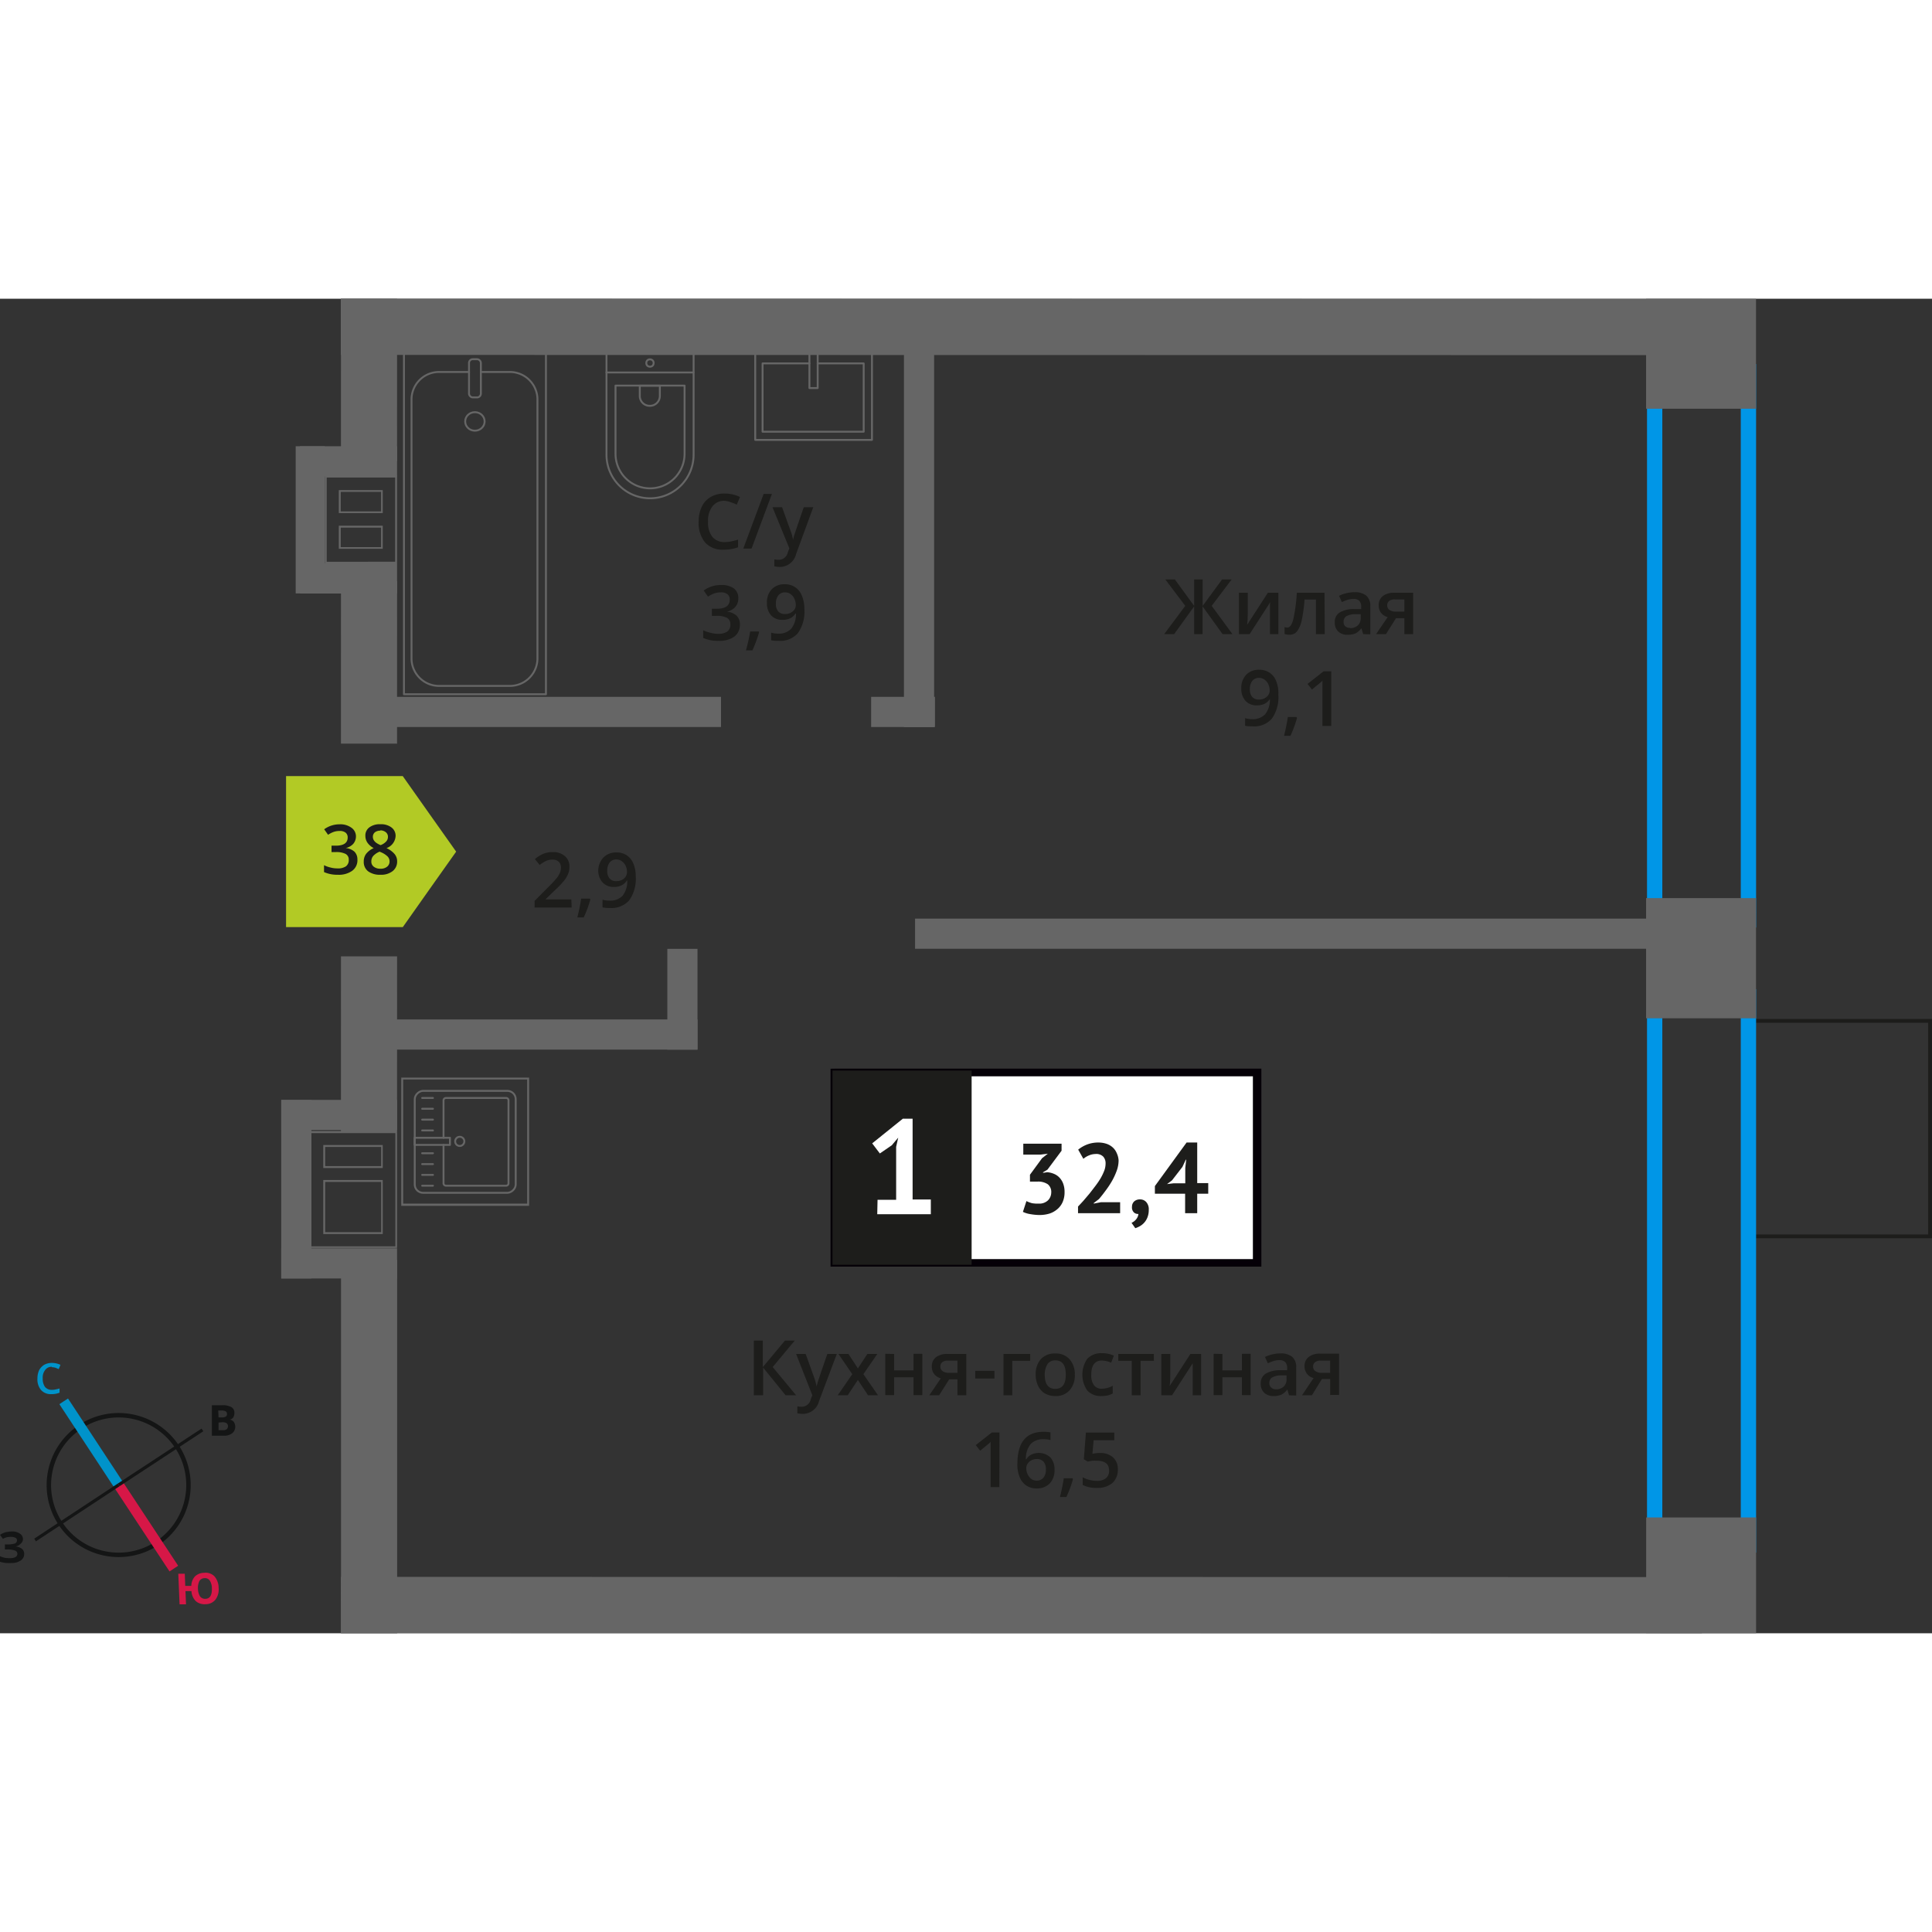 <svg id="Layer_1" data-name="Layer 1" xmlns="http://www.w3.org/2000/svg"   viewBox="0 0 252.39 174.34" width="200" height="200">
  <rect x="0" y="0" width="252.39" height="174.34" fill="#333333" stroke="none"/>
  <defs>
    <style>
      .cls-1, .cls-10, .cls-11, .cls-12, .cls-2 {
        fill: none;
      }

      .cls-1, .cls-8 {
        stroke: #1d1d1b;
        stroke-width: 0.5px;
      }

      .cls-1, .cls-10, .cls-11, .cls-12 {
        stroke-miterlimit: 10;
      }

      .cls-2 {
        stroke: #666;
        stroke-linecap: round;
        stroke-linejoin: round;
        stroke-width: 0.25px;
      }

      .cls-3 {
        fill: #666;
      }

      .cls-4, .cls-8 {
        fill: #1d1d1b;
      }

      .cls-5 {
        fill: #0096e7;
      }

      .cls-6 {
        fill: #fff;
      }

      .cls-7 {
        fill: #050007;
      }

      .cls-8 {
        stroke-miterlimit: 22.93;
      }

      .cls-9 {
        fill: #b2ca25;
        fill-rule: evenodd;
      }

      .cls-10 {
        stroke: #141515;
        stroke-width: 0.58px;
      }

      .cls-11 {
        stroke: #0093ca;
        stroke-width: 1.35px;
      }

      .cls-12 {
        stroke: #d61747;
        stroke-width: 1.35px;
      }

      .cls-13 {
        fill: #141515;
      }

      .cls-14 {
        fill: #0093ca;
      }

      .cls-15 {
        fill: #d61747;
      }
    </style>
  </defs>
  <g>
    <rect class="cls-1" x="228.61" y="94.34" width="23.53" height="28.15"/>
    <g>
      <g>
        <rect class="cls-2" x="54.11" y="103.55" width="13.32" height="13.19" rx="1.09" transform="translate(-49.37 170.91) rotate(-90)"/>
        <path class="cls-2" d="M57.94,109.61v-4.88a.32.32,0,0,1,.32-.32h7.86a.31.31,0,0,1,.31.32v10.82a.31.31,0,0,1-.31.32H58.26a.32.32,0,0,1-.32-.32v-5"/>
        <circle class="cls-2" cx="60.06" cy="110.08" r="0.6"/>
        <rect class="cls-2" x="56.02" y="107.77" width="0.93" height="4.61" transform="translate(-53.6 166.56) rotate(-90)"/>
        <line class="cls-2" x1="55.15" y1="115.87" x2="56.56" y2="115.87"/>
        <line class="cls-2" x1="55.15" y1="114.46" x2="56.56" y2="114.46"/>
        <line class="cls-2" x1="55.15" y1="113.05" x2="56.56" y2="113.05"/>
        <line class="cls-2" x1="55.15" y1="111.63" x2="56.56" y2="111.63"/>
        <line class="cls-2" x1="55.15" y1="108.65" x2="56.56" y2="108.65"/>
        <line class="cls-2" x1="55.15" y1="107.24" x2="56.56" y2="107.24"/>
        <line class="cls-2" x1="55.15" y1="105.82" x2="56.56" y2="105.82"/>
        <line class="cls-2" x1="55.15" y1="104.41" x2="56.56" y2="104.41"/>
      </g>
      <path class="cls-3" d="M68.87,102v16.21H52.67V102h16.2m.25-.25H52.42V118.5h16.7V101.79Z"/>
    </g>
    <g>
      <path class="cls-4" d="M74.68,79.53H69.84v-.87l1.84-1.85a14.94,14.94,0,0,0,1.09-1.18,2.84,2.84,0,0,0,.38-.66,1.59,1.59,0,0,0,.13-.66,1,1,0,0,0-.29-.76,1.17,1.17,0,0,0-.81-.28,2.13,2.13,0,0,0-.79.15,4.23,4.23,0,0,0-.89.55l-.62-.76A4.22,4.22,0,0,1,71,72.5a3.36,3.36,0,0,1,1.2-.21,2.33,2.33,0,0,1,1.59.52,1.77,1.77,0,0,1,.6,1.4,2.39,2.39,0,0,1-.17.92,3.66,3.66,0,0,1-.53.89,11.43,11.43,0,0,1-1.2,1.25l-1.24,1.2v0h3.39Z"/>
      <path class="cls-4" d="M77.12,78.48a15,15,0,0,1-.86,2.34h-.84a24.85,24.85,0,0,0,.5-2.45h1.13Z"/>
      <path class="cls-4" d="M83.05,75.44a4.88,4.88,0,0,1-.85,3.15,3.11,3.11,0,0,1-2.56,1,4,4,0,0,1-.93-.08v-1a3.28,3.28,0,0,0,.88.12,2.25,2.25,0,0,0,1.73-.62,3,3,0,0,0,.62-2h-.06a1.72,1.72,0,0,1-.69.63,2.19,2.19,0,0,1-1,.2,1.89,1.89,0,0,1-1.48-.6,2.26,2.26,0,0,1-.55-1.62A2.48,2.48,0,0,1,78.83,73a2.25,2.25,0,0,1,1.71-.66,2.26,2.26,0,0,1,2.2,1.45A4.11,4.11,0,0,1,83.05,75.44Zm-2.49-2.19a1.1,1.1,0,0,0-.91.39,1.69,1.69,0,0,0-.32,1.09,1.42,1.42,0,0,0,.3,1,1.07,1.07,0,0,0,.89.35,1.43,1.43,0,0,0,1-.34,1.09,1.09,0,0,0,.39-.82,2,2,0,0,0-.16-.81,1.51,1.51,0,0,0-.48-.6A1.18,1.18,0,0,0,80.56,73.25Z"/>
    </g>
    <path class="cls-5" d="M227.41,10.53V80.14H217.16V10.53h10.25m2-2H215.16V82.14h14.25V8.53Z"/>
    <path class="cls-5" d="M227.41,92.19V161.8H217.16V92.19h10.25m2-2H215.16V163.8h14.25V90.19Z"/>
    <g>
      <rect class="cls-2" x="52.77" y="7.06" width="18.55" height="44.61"/>
      <rect class="cls-2" x="61.27" y="7.9" width="1.55" height="4.99" rx="0.49"/>
      <path class="cls-2" d="M61.27,9.57H57.45a3.6,3.6,0,0,0-3.69,3.51v34a3.6,3.6,0,0,0,3.69,3.5h9.08a3.6,3.6,0,0,0,3.68-3.5v-34a3.6,3.6,0,0,0-3.68-3.51H62.82"/>
      <ellipse class="cls-2" cx="62.04" cy="16.03" rx="1.27" ry="1.21"/>
    </g>
    <g>
      <path class="cls-2" d="M75.41,10.87H88.73a5.69,5.69,0,0,1,5.69,5.69v0a5.69,5.69,0,0,1-5.69,5.69H75.41a0,0,0,0,1,0,0V10.87A0,0,0,0,1,75.41,10.87Z" transform="translate(101.48 -68.35) rotate(90)"/>
      <path class="cls-2" d="M78.2,13.55h8.91a4.51,4.51,0,0,1,4.51,4.51v0a4.51,4.51,0,0,1-4.51,4.51H78.2a0,0,0,0,1,0,0v-9A0,0,0,0,1,78.2,13.55Z" transform="matrix(0, 1, -1, 0, 102.98, -66.85)"/>
      <path class="cls-2" d="M83.6,11.38h1.34a1.29,1.29,0,0,1,1.29,1.29v0A1.29,1.29,0,0,1,84.94,14H83.6a0,0,0,0,1,0,0V11.38A0,0,0,0,1,83.6,11.38Z" transform="translate(97.58 -72.24) rotate(90)"/>
      <circle class="cls-2" cx="84.91" cy="8.4" r="0.48"/>
      <line class="cls-2" x1="79.22" y1="9.63" x2="90.6" y2="9.63"/>
    </g>
    <g>
      <rect class="cls-2" x="100.59" y="5.12" width="11.38" height="15.25" transform="translate(119.03 -93.53) rotate(90)"/>
      <polyline class="cls-2" points="106.82 7.05 106.82 11.67 105.74 11.67 105.74 7.05"/>
      <polyline class="cls-2" points="106.82 8.45 112.83 8.45 112.83 17.37 99.62 17.37 99.62 8.45 105.74 8.45"/>
    </g>
    <rect class="cls-3" x="215.04" width="14.36" height="14.36" transform="translate(215.04 229.41) rotate(-90)"/>
    <rect class="cls-3" x="214.37" y="78.96" width="15.7" height="14.36" transform="translate(136.08 308.37) rotate(-90)"/>
    <rect class="cls-3" x="214.67" y="159.6" width="15.12" height="14.36" transform="translate(55.45 389) rotate(-90)"/>
    <rect class="cls-3" x="37.58" y="6.95" width="21.24" height="7.33" transform="translate(58.83 -37.58) rotate(90.01)"/>
    <rect class="cls-3" x="37.58" y="43.83" width="21.24" height="7.33" transform="translate(95.71 -0.69) rotate(90.01)"/>
    <rect class="cls-3" x="36.77" y="93.67" width="22.87" height="7.33" transform="translate(145.55 49.16) rotate(90.01)"/>
    <rect class="cls-3" x="23.81" y="146.28" width="48.78" height="7.33" transform="translate(198.16 101.76) rotate(90)"/>
    <polygon class="cls-3" points="44.52 7.34 222.33 7.37 222.32 0.04 44.52 0 44.52 7.34"/>
    <polygon class="cls-3" points="44.54 174.3 222.33 174.34 222.32 167 44.53 166.97 44.54 174.3"/>
    <g>
      <path class="cls-3" d="M40.65,109h11v14.79h-11V109M50,113.56v-3H42.23v3H50m0,8.63v-7.06H42.23v7.06H50M40.4,108.73V124H51.87V108.73Zm9.39,4.58H42.48v-2.5h7.31v2.5Zm0,8.63H42.48v-6.56h7.31v6.56Z"/>
      <rect class="cls-3" x="27.05" y="114.36" width="23.32" height="3.94" transform="translate(-77.62 155.04) rotate(-90)"/>
      <rect class="cls-3" x="36.74" y="104.67" width="15.13" height="3.94" transform="translate(88.61 213.27) rotate(-180)"/>
      <rect class="cls-3" x="36.74" y="124.06" width="15.13" height="3.94" transform="translate(88.61 252.05) rotate(-180)"/>
    </g>
    <g>
      <path class="cls-3" d="M51.62,23.36v11H42.68v-11h8.94M44.26,28H50V25H44.26V28m0,4.67H50V29.65H44.26V32.7m7.61-9.59H42.43V34.57h9.44V23.11Zm-7.36,4.67V25.23h5.27v2.55Zm0,4.67V29.9h5.27v2.55Z"/>
      <rect class="cls-3" x="39.19" y="34.57" width="12.68" height="3.94" transform="translate(91.06 73.08) rotate(-180)"/>
      <rect class="cls-3" x="30.92" y="26.99" width="19.23" height="3.8" transform="translate(11.64 69.42) rotate(-90)"/>
      <rect class="cls-3" x="39.19" y="19.28" width="12.68" height="3.94" transform="translate(91.06 42.49) rotate(-180)"/>
    </g>
    <rect class="cls-3" x="113.8" y="52.01" width="8.34" height="3.94" transform="translate(235.94 107.96) rotate(-180)"/>
    <rect class="cls-3" x="49.38" y="52.01" width="44.81" height="3.94" transform="translate(143.57 107.96) rotate(-180)"/>
    <rect class="cls-3" x="49.38" y="94.16" width="41.73" height="3.94" transform="translate(140.5 192.25) rotate(-180)"/>
    <rect class="cls-3" x="119.54" y="80.99" width="97.72" height="3.94" transform="translate(336.8 165.91) rotate(-180)"/>
    <rect class="cls-3" x="93.94" y="27.87" width="52.22" height="3.94" transform="translate(90.22 149.89) rotate(-90)"/>
    <rect class="cls-3" x="82.56" y="89.54" width="13.17" height="3.94" transform="translate(-2.36 180.66) rotate(-90)"/>
    <g>
      <g>
        <path class="cls-4" d="M104,143.25h-1.37l-2.94-3.62v3.62H98.48v-7.14h1.17v3.46l2.89-3.46h1.28l-2.88,3.45Z"/>
        <path class="cls-4" d="M104,137.85h1.25l1.1,3.06a6.67,6.67,0,0,1,.33,1.23h0a4.66,4.66,0,0,1,.16-.65c.08-.26.49-1.47,1.24-3.64h1.24L107,144a2.19,2.19,0,0,1-2.1,1.68,3.65,3.65,0,0,1-.74-.08v-.91a2.61,2.61,0,0,0,.59.06,1.22,1.22,0,0,0,1.17-1l.2-.51Z"/>
        <path class="cls-4" d="M111.34,140.49l-1.81-2.64h1.31l1.23,1.89,1.24-1.89h1.3l-1.82,2.64,1.91,2.76h-1.3l-1.33-2-1.33,2h-1.3Z"/>
        <path class="cls-4" d="M116.8,137.85V140h2.54v-2.17h1.15v5.4h-1.15v-2.33H116.8v2.33h-1.15v-5.4Z"/>
        <path class="cls-4" d="M122.68,143.25H121.4l1.5-2.21a1.67,1.67,0,0,1-.86-.56,1.57,1.57,0,0,1-.31-1,1.46,1.46,0,0,1,.54-1.2,2.37,2.37,0,0,1,1.5-.43h2.46v5.4h-1.15v-2.08H124Zm.17-3.76a.69.69,0,0,0,.31.62,1.51,1.51,0,0,0,.85.21h1.07v-1.6h-1.25a1.2,1.2,0,0,0-.73.2A.67.67,0,0,0,122.85,139.49Z"/>
        <path class="cls-4" d="M127.4,141.06v-1h2.51v1Z"/>
        <path class="cls-4" d="M134.58,137.85v.9h-2.34v4.5h-1.15v-5.4Z"/>
        <path class="cls-4" d="M140.41,140.54a2.94,2.94,0,0,1-.68,2.06,2.41,2.41,0,0,1-1.89.75,2.69,2.69,0,0,1-1.34-.34,2.32,2.32,0,0,1-.89-1,3.29,3.29,0,0,1-.31-1.48,2.91,2.91,0,0,1,.67-2,2.45,2.45,0,0,1,1.9-.74,2.38,2.38,0,0,1,1.86.76A2.93,2.93,0,0,1,140.41,140.54Zm-3.93,0c0,1.25.46,1.87,1.38,1.87s1.37-.62,1.37-1.87-.46-1.85-1.38-1.85a1.18,1.18,0,0,0-1,.48A2.48,2.48,0,0,0,136.48,140.54Z"/>
        <path class="cls-4" d="M143.91,143.35a2.38,2.38,0,0,1-1.87-.72,3.66,3.66,0,0,1,0-4.15,2.52,2.52,0,0,1,1.93-.73,3.66,3.66,0,0,1,1.54.32l-.35.92a3.48,3.48,0,0,0-1.2-.28c-.94,0-1.4.62-1.4,1.86a2.17,2.17,0,0,0,.35,1.36,1.19,1.19,0,0,0,1,.46,3,3,0,0,0,1.45-.38v1a2.22,2.22,0,0,1-.66.26A4,4,0,0,1,143.91,143.35Z"/>
        <path class="cls-4" d="M150.74,137.85v.9H149v4.5h-1.15v-4.5h-1.76v-.9Z"/>
        <path class="cls-4" d="M152.88,137.85v2.77c0,.32,0,.79-.08,1.42l2.71-4.19h1.4v5.4h-1.1v-2.72c0-.15,0-.39,0-.73s0-.58,0-.73l-2.7,4.18h-1.4v-5.4Z"/>
        <path class="cls-4" d="M159.69,137.85V140h2.55v-2.17h1.14v5.4h-1.14v-2.33h-2.55v2.33h-1.15v-5.4Z"/>
        <path class="cls-4" d="M168.4,143.25l-.23-.75h0a2.22,2.22,0,0,1-.78.67,2.49,2.49,0,0,1-1,.18,1.74,1.74,0,0,1-1.24-.43,1.61,1.61,0,0,1-.45-1.22,1.45,1.45,0,0,1,.62-1.26,3.59,3.59,0,0,1,1.89-.46l.94,0v-.29a1.1,1.1,0,0,0-.25-.77,1,1,0,0,0-.75-.26,2.61,2.61,0,0,0-.79.12,5.29,5.29,0,0,0-.73.29l-.38-.82a4.29,4.29,0,0,1,1-.35,4.37,4.37,0,0,1,1-.12,2.34,2.34,0,0,1,1.56.45,1.76,1.76,0,0,1,.52,1.41v3.64Zm-1.71-.78a1.46,1.46,0,0,0,1-.35,1.27,1.27,0,0,0,.38-1v-.47l-.7,0a2.41,2.41,0,0,0-1.18.27.84.84,0,0,0-.37.74.74.74,0,0,0,.22.56A.93.93,0,0,0,166.69,142.47Z"/>
        <path class="cls-4" d="M171.38,143.25h-1.29L171.6,141a1.55,1.55,0,0,1-1.18-1.56,1.46,1.46,0,0,1,.55-1.2,2.35,2.35,0,0,1,1.5-.43h2.46v5.4h-1.16v-2.08h-1.08Zm.16-3.76a.69.69,0,0,0,.32.62,1.49,1.49,0,0,0,.84.21h1.07v-1.6h-1.25a1.16,1.16,0,0,0-.72.2A.68.68,0,0,0,171.54,139.49Z"/>
        <path class="cls-4" d="M130.55,155.25h-1.14v-4.61c0-.55,0-1,0-1.31a2.27,2.27,0,0,1-.27.26l-1.1.9-.57-.73,2.1-1.65h1Z"/>
        <path class="cls-4" d="M132.91,152.21c0-2.8,1.14-4.19,3.41-4.19a4.58,4.58,0,0,1,.91.08v1a3.1,3.1,0,0,0-.86-.11,2.25,2.25,0,0,0-1.72.62,3,3,0,0,0-.63,2h.06a1.53,1.53,0,0,1,.65-.61,2.25,2.25,0,0,1,2.49.37,2.33,2.33,0,0,1,.54,1.62,2.47,2.47,0,0,1-.63,1.78,2.28,2.28,0,0,1-1.71.65,2.44,2.44,0,0,1-1.33-.37,2.35,2.35,0,0,1-.87-1.08A4.11,4.11,0,0,1,132.91,152.21Zm2.49,2.19a1.12,1.12,0,0,0,.91-.38,1.61,1.61,0,0,0,.32-1.09,1.46,1.46,0,0,0-.3-1,1.13,1.13,0,0,0-.9-.35,1.42,1.42,0,0,0-.68.16,1.26,1.26,0,0,0-.5.44,1,1,0,0,0-.18.56,1.82,1.82,0,0,0,.38,1.16A1.17,1.17,0,0,0,135.4,154.4Z"/>
        <path class="cls-4" d="M140.17,154.2a15.39,15.39,0,0,1-.86,2.34h-.84c.22-.88.39-1.7.5-2.45h1.13Z"/>
        <path class="cls-4" d="M143.69,150.79a2.45,2.45,0,0,1,1.71.57,2,2,0,0,1,.63,1.56,2.31,2.31,0,0,1-.71,1.79,3,3,0,0,1-2,.64,3.81,3.81,0,0,1-1.88-.39v-1a3.52,3.52,0,0,0,.91.35,4.19,4.19,0,0,0,.95.12,1.77,1.77,0,0,0,1.18-.35,1.23,1.23,0,0,0,.41-1c0-.86-.54-1.28-1.63-1.28a4.43,4.43,0,0,0-.57,0l-.59.11-.51-.3.27-3.49h3.71v1h-2.7l-.16,1.77.42-.07A3.47,3.47,0,0,1,143.69,150.79Z"/>
      </g>
      <g>
        <rect class="cls-6" x="109" y="101.08" width="54.7" height="24.87"/>
        <path class="cls-7" d="M163.69,101.58h-54.1v23.88h54.1Zm-54.64-1h55.73v25.86H108.5V100.59Z"/>
        <rect class="cls-8" x="109" y="101.08" width="17.68" height="24.87"/>
        <g>
          <path class="cls-4" d="M135.68,118.21a1.63,1.63,0,0,0,1.23-.43,1.46,1.46,0,0,0,.42-1,1.29,1.29,0,0,0-.44-1.09,2.22,2.22,0,0,0-1.4-.35h-.94v-.9l1.58-2.16.75-.59-1,.12h-2.2v-1.43h5v.92l-1.84,2.47-.58.35v.07l.55-.08a2.77,2.77,0,0,1,.87.21,2.05,2.05,0,0,1,.72.49,2.31,2.31,0,0,1,.49.79,3,3,0,0,1,.18,1.08,3.19,3.19,0,0,1-.25,1.33,2.57,2.57,0,0,1-.71.94,3,3,0,0,1-1,.56,4.47,4.47,0,0,1-1.29.19,7.12,7.12,0,0,1-1.19-.11,3.42,3.42,0,0,1-1-.3l.46-1.41a3.66,3.66,0,0,0,.75.28A4.25,4.25,0,0,0,135.68,118.21Z"/>
          <path class="cls-4" d="M146.13,112.56a4,4,0,0,1-.24,1.34,8.82,8.82,0,0,1-.61,1.33,11.91,11.91,0,0,1-.83,1.26c-.3.41-.59.78-.88,1.12l-.69.53v.07l.94-.18h2.51v1.43h-5.5v-.87c.21-.22.45-.47.71-.76l.79-.93c.26-.33.52-.67.77-1a10.36,10.36,0,0,0,.68-1,7.19,7.19,0,0,0,.48-1,2.71,2.71,0,0,0,.17-.94,1.29,1.29,0,0,0-.3-.88,1.25,1.25,0,0,0-1-.35,2.25,2.25,0,0,0-.86.18,2.57,2.57,0,0,0-.74.45l-.68-1.2a4.29,4.29,0,0,1,1.16-.67,4.13,4.13,0,0,1,1.52-.26,3.37,3.37,0,0,1,1,.16,2.31,2.31,0,0,1,.81.46,2.07,2.07,0,0,1,.54.75A2.62,2.62,0,0,1,146.13,112.56Z"/>
          <path class="cls-4" d="M147.88,118.63a.93.93,0,0,1,.29-.71,1.09,1.09,0,0,1,.73-.26,1.06,1.06,0,0,1,.86.37,1.4,1.4,0,0,1,.31,1,2.57,2.57,0,0,1-.18,1,2.27,2.27,0,0,1-.45.71,2.3,2.3,0,0,1-.57.44,3.13,3.13,0,0,1-.56.24l-.49-.7a1.6,1.6,0,0,0,.61-.47,1.3,1.3,0,0,0,.29-.69.78.78,0,0,1-.57-.18A.89.89,0,0,1,147.88,118.63Z"/>
          <path class="cls-4" d="M157.84,116.92H156.4v2.54h-1.58v-2.54h-3.95v-1l4.14-5.69h1.39v5.3h1.44Zm-3-3.36.12-1.09h-.05l-.44.94-1.36,1.76-.65.49.83-.1h1.55Z"/>
        </g>
        <path class="cls-6" d="M114.64,117.71h2.43v-6.92l.27-1.2-.84,1-1.56,1.07-1-1.32,4-3.22h1.28v10.55h2.38v1.93h-7Z"/>
      </g>
    </g>
    <g>
      <path class="cls-4" d="M154.84,40.12l-2.61-3.45h1.25L156,40.13V36.67h1.11v3.46l2.54-3.46h1.25l-2.61,3.45L161,43.81h-1.29l-2.61-3.62v3.62H156V40.19l-2.61,3.62h-1.3Z"/>
      <path class="cls-4" d="M163,38.41v2.76c0,.33,0,.8-.08,1.43l2.71-4.19H167v5.4h-1.1V41.09c0-.15,0-.39,0-.73s0-.58.05-.73l-2.7,4.18h-1.4v-5.4Z"/>
      <path class="cls-4" d="M173.06,43.81h-1.15V39.3h-1.49a19.26,19.26,0,0,1-.37,2.72,3.63,3.63,0,0,1-.61,1.43,1.19,1.19,0,0,1-1,.44,1.67,1.67,0,0,1-.63-.1v-.9a1.21,1.21,0,0,0,.37.07c.33,0,.59-.38.78-1.12a21.33,21.33,0,0,0,.45-3.43h3.62Z"/>
      <path class="cls-4" d="M178.08,43.81l-.23-.76h0a2.38,2.38,0,0,1-.79.68,2.64,2.64,0,0,1-1,.17,1.7,1.7,0,0,1-1.24-.43,1.58,1.58,0,0,1-.45-1.21,1.43,1.43,0,0,1,.62-1.26,3.59,3.59,0,0,1,1.89-.46l.94,0v-.29a1.12,1.12,0,0,0-.24-.78,1,1,0,0,0-.75-.25,2.63,2.63,0,0,0-.8.12,5.84,5.84,0,0,0-.73.29l-.37-.82a4,4,0,0,1,1-.35,4.37,4.37,0,0,1,1-.12,2.34,2.34,0,0,1,1.56.45,1.76,1.76,0,0,1,.52,1.41v3.64Zm-1.7-.78a1.43,1.43,0,0,0,1-.35,1.29,1.29,0,0,0,.38-1v-.47l-.7,0a2.41,2.41,0,0,0-1.18.27.83.83,0,0,0-.36.74.73.73,0,0,0,.21.56A.94.94,0,0,0,176.38,43Z"/>
      <path class="cls-4" d="M181.06,43.81h-1.29l1.51-2.22a1.61,1.61,0,0,1-.86-.55,1.59,1.59,0,0,1-.31-1,1.46,1.46,0,0,1,.54-1.2,2.35,2.35,0,0,1,1.5-.43h2.46v5.4h-1.15V41.73h-1.09Zm.16-3.76a.7.7,0,0,0,.32.62,1.51,1.51,0,0,0,.85.21h1.07v-1.6h-1.25a1.11,1.11,0,0,0-.73.2A.68.68,0,0,0,181.22,40.05Z"/>
      <path class="cls-4" d="M167,51.71a4.88,4.88,0,0,1-.85,3.15,3.08,3.08,0,0,1-2.56,1,4.13,4.13,0,0,1-.93-.07v-1a2.93,2.93,0,0,0,.88.13,2.22,2.22,0,0,0,1.73-.63,3,3,0,0,0,.62-2h0a1.81,1.81,0,0,1-.7.63,2.19,2.19,0,0,1-1,.2,1.91,1.91,0,0,1-1.48-.59,2.29,2.29,0,0,1-.55-1.62,2.47,2.47,0,0,1,.63-1.78,2.25,2.25,0,0,1,1.71-.66,2.35,2.35,0,0,1,1.33.37,2.28,2.28,0,0,1,.87,1.07A4.15,4.15,0,0,1,167,51.71Zm-2.49-2.18a1.1,1.1,0,0,0-.91.39,1.67,1.67,0,0,0-.32,1.09,1.45,1.45,0,0,0,.3,1,1.1,1.1,0,0,0,.89.35,1.43,1.43,0,0,0,1-.35,1.06,1.06,0,0,0,.4-.81,2,2,0,0,0-.17-.81,1.44,1.44,0,0,0-.47-.6A1.16,1.16,0,0,0,164.5,49.53Z"/>
      <path class="cls-4" d="M169.44,54.76a15.79,15.79,0,0,1-.86,2.34h-.84a25,25,0,0,0,.5-2.46h1.13Z"/>
      <path class="cls-4" d="M173.91,55.81h-1.15V51.2c0-.55,0-1,0-1.31a3.49,3.49,0,0,1-.27.26l-1.1.9-.58-.73,2.1-1.65h1Z"/>
    </g>
    <g>
      <path class="cls-4" d="M94.66,26.4a1.9,1.9,0,0,0-1.58.71,3,3,0,0,0-.58,2,3,3,0,0,0,.56,2,2,2,0,0,0,1.6.68,4.24,4.24,0,0,0,.88-.09c.28-.06.58-.14.88-.23v1a5.37,5.37,0,0,1-1.9.31,3,3,0,0,1-2.41-.94,4,4,0,0,1-.84-2.72,4.44,4.44,0,0,1,.41-1.95,2.87,2.87,0,0,1,1.18-1.28,3.52,3.52,0,0,1,1.81-.44,4.57,4.57,0,0,1,2,.45l-.42,1a4.62,4.62,0,0,0-.76-.3A2.65,2.65,0,0,0,94.66,26.4Z"/>
      <path class="cls-4" d="M100.84,25.5l-2.66,7.14H97.1l2.66-7.14Z"/>
      <path class="cls-4" d="M100.92,27.24h1.25l1.1,3.06a5.13,5.13,0,0,1,.33,1.23h0a4.66,4.66,0,0,1,.16-.65c.08-.26.49-1.47,1.24-3.64h1.24L104,33.35a2.19,2.19,0,0,1-2.1,1.69,3.65,3.65,0,0,1-.74-.08v-.91a2.61,2.61,0,0,0,.59.06,1.22,1.22,0,0,0,1.17-1l.2-.5Z"/>
      <path class="cls-4" d="M96.45,39.14a1.63,1.63,0,0,1-.4,1.13,2,2,0,0,1-1.11.61v0a2.19,2.19,0,0,1,1.29.53,1.56,1.56,0,0,1,.43,1.14,1.92,1.92,0,0,1-.73,1.59,3.38,3.38,0,0,1-2.07.55,4.61,4.61,0,0,1-2-.38v-1a4.37,4.37,0,0,0,1,.34,3.78,3.78,0,0,0,1,.13A2.12,2.12,0,0,0,95,43.49a1.12,1.12,0,0,0,.41-1A.92.92,0,0,0,95,41.7a2.87,2.87,0,0,0-1.42-.27H93V40.5h.63c1.14,0,1.7-.4,1.7-1.19a.85.85,0,0,0-.29-.7,1.32,1.32,0,0,0-.88-.25,2.88,2.88,0,0,0-.78.11,3.9,3.9,0,0,0-.89.45l-.56-.8a3.73,3.73,0,0,1,2.28-.72,2.69,2.69,0,0,1,1.68.46A1.54,1.54,0,0,1,96.45,39.14Z"/>
      <path class="cls-4" d="M99.16,43.59a18.47,18.47,0,0,1-.86,2.34h-.85A22.57,22.57,0,0,0,98,43.47h1.12Z"/>
      <path class="cls-4" d="M105.08,40.54a4.88,4.88,0,0,1-.85,3.15,3.06,3.06,0,0,1-2.55,1,4.18,4.18,0,0,1-.94-.07v-1a2.93,2.93,0,0,0,.88.13,2.22,2.22,0,0,0,1.73-.63,3,3,0,0,0,.63-2h-.06a1.74,1.74,0,0,1-.7.63,2.18,2.18,0,0,1-1,.2,1.94,1.94,0,0,1-1.49-.59,2.33,2.33,0,0,1-.54-1.62,2.46,2.46,0,0,1,.62-1.78,2.25,2.25,0,0,1,1.71-.66,2.3,2.3,0,0,1,2.21,1.44A4.33,4.33,0,0,1,105.08,40.54Zm-2.49-2.18a1.11,1.11,0,0,0-.91.39,1.67,1.67,0,0,0-.32,1.09,1.45,1.45,0,0,0,.3,1,1.12,1.12,0,0,0,.9.35,1.43,1.43,0,0,0,1-.35,1,1,0,0,0,.4-.81,2,2,0,0,0-.17-.81,1.36,1.36,0,0,0-.47-.6A1.12,1.12,0,0,0,102.59,38.36Z"/>
    </g>
    <g>
      <polygon class="cls-9" points="52.62 82.09 52.62 82.09 56.1 77.16 59.59 72.23 56.1 67.3 52.62 62.37 52.62 62.36 52.61 62.36 37.37 62.36 37.37 82.09 52.61 82.09 52.62 82.09"/>
      <g>
        <path class="cls-4" d="M46.5,70.21a1.52,1.52,0,0,1-.35,1,1.84,1.84,0,0,1-1,.55v0a2,2,0,0,1,1.16.48,1.41,1.41,0,0,1,.38,1A1.7,1.7,0,0,1,46,74.74a3,3,0,0,1-1.87.51,4.22,4.22,0,0,1-1.8-.35V74a3.76,3.76,0,0,0,.87.31,3.42,3.42,0,0,0,.88.11,1.85,1.85,0,0,0,1.11-.27,1,1,0,0,0,.37-.86.81.81,0,0,0-.41-.76,2.61,2.61,0,0,0-1.28-.24h-.56v-.84h.57c1,0,1.54-.35,1.54-1.06a.78.78,0,0,0-.27-.64,1.2,1.2,0,0,0-.79-.22,2.32,2.32,0,0,0-.7.1,3.12,3.12,0,0,0-.8.4l-.51-.72a3.39,3.39,0,0,1,2-.65,2.43,2.43,0,0,1,1.52.42A1.37,1.37,0,0,1,46.5,70.21Z"/>
        <path class="cls-4" d="M49.7,68.65a2.24,2.24,0,0,1,1.44.42,1.34,1.34,0,0,1,.54,1.12,1.78,1.78,0,0,1-1.19,1.58,3,3,0,0,1,1.07.79,1.46,1.46,0,0,1,.32.93,1.57,1.57,0,0,1-.58,1.28,2.42,2.42,0,0,1-1.58.48,2.61,2.61,0,0,1-1.63-.45,1.52,1.52,0,0,1-.57-1.27,1.66,1.66,0,0,1,.3-1,2.53,2.53,0,0,1,1-.76,2.31,2.31,0,0,1-.84-.74,1.58,1.58,0,0,1-.25-.88,1.3,1.3,0,0,1,.55-1.11A2.27,2.27,0,0,1,49.7,68.65Zm-1.19,4.84a.82.82,0,0,0,.32.71,1.35,1.35,0,0,0,.87.26,1.3,1.3,0,0,0,.88-.27.86.86,0,0,0,.31-.7.91.91,0,0,0-.29-.66,2.78,2.78,0,0,0-.88-.54l-.12-.06a2.3,2.3,0,0,0-.84.56A1.07,1.07,0,0,0,48.51,73.49Zm1.18-4a1.13,1.13,0,0,0-.71.21.74.74,0,0,0-.27.59.89.89,0,0,0,.1.41,1.23,1.23,0,0,0,.28.33,2.75,2.75,0,0,0,.63.35,1.86,1.86,0,0,0,.74-.49.87.87,0,0,0,.22-.6.74.74,0,0,0-.27-.59A1.14,1.14,0,0,0,49.69,69.45Z"/>
      </g>
    </g>
  </g>
  <g>
    <path class="cls-10" d="M10.5,147.35A9.12,9.12,0,1,1,7.89,160a9.1,9.1,0,0,1,2.61-12.63Z"/>
    <line class="cls-11" x1="8.32" y1="144.04" x2="15.51" y2="154.97"/>
    <line class="cls-12" x1="22.71" y1="165.89" x2="15.51" y2="154.97"/>
    <polygon class="cls-13" points="4.47 161.98 15.39 154.78 15.62 155.13 4.69 162.33 4.47 161.98"/>
    <polygon class="cls-13" points="26.33 147.6 15.39 154.78 15.62 155.13 26.56 147.95 26.33 147.6"/>
    <path class="cls-14" d="M6.78,139.53a1,1,0,0,0-.88.42,1.59,1.59,0,0,0-.32,1.1,1.83,1.83,0,0,0,.3,1.11,1.13,1.13,0,0,0,.91.38,2,2,0,0,0,.5-.06,4.37,4.37,0,0,0,.49-.12v.55a2.74,2.74,0,0,1-1.06.19,1.69,1.69,0,0,1-1.36-.54,2.15,2.15,0,0,1-.47-1.51A2.63,2.63,0,0,1,5.1,140a1.82,1.82,0,0,1,.67-.73,2.09,2.09,0,0,1,1-.25,2.77,2.77,0,0,1,1.13.25l-.23.56-.43-.18a2,2,0,0,0-.49-.07Z"/>
    <path class="cls-15" d="M28.56,168.41a2.2,2.2,0,0,1-.41,1.53,1.62,1.62,0,0,1-1.31.6,1.7,1.7,0,0,1-1.26-.4,2,2,0,0,1-.57-1.31l-.78,0,.07,1.73-.84,0-.17-4,.85,0,.06,1.59.79,0a1.9,1.9,0,0,1,.49-1.25,1.79,1.79,0,0,1,1.21-.46,1.59,1.59,0,0,1,1.34.48,2.32,2.32,0,0,1,.53,1.51Zm-2.7.11a2,2,0,0,0,.27,1,.82.82,0,0,0,.68.32c.62,0,.9-.49.87-1.39a1.85,1.85,0,0,0-.28-1,.75.75,0,0,0-.68-.31.8.8,0,0,0-.67.37,2,2,0,0,0-.19,1Z"/>
    <path class="cls-13" d="M27.68,144.55H29a2.38,2.38,0,0,1,1.22.24.82.82,0,0,1,.4.77,1.11,1.11,0,0,1-.16.6.74.74,0,0,1-.45.27v0a.89.89,0,0,1,.54.3,1.2,1.2,0,0,1,.18.63,1.05,1.05,0,0,1-.4.85,1.65,1.65,0,0,1-1.08.32H27.68Zm.87,1.59H29a.93.93,0,0,0,.5-.11.38.38,0,0,0,.15-.36.36.36,0,0,0-.17-.32,1,1,0,0,0-.54-.11h-.43Zm0,.67v1h.54a.83.83,0,0,0,.52-.12.53.53,0,0,0,.17-.42c0-.32-.24-.5-.71-.5Z"/>
    <path class="cls-13" d="M3,162a.77.77,0,0,1-.29.63A1.19,1.19,0,0,1,2,163v0a1.5,1.5,0,0,1,.85.3.8.8,0,0,1,.31.65,1,1,0,0,1-.45.88,2.07,2.07,0,0,1-1.24.33A4,4,0,0,1,0,165v-.72a4.54,4.54,0,0,0,.62.2,4.62,4.62,0,0,0,.65.05c.66,0,1-.19,1-.58a.46.46,0,0,0-.32-.42,2.91,2.91,0,0,0-1-.14H.64v-.66H1a3,3,0,0,0,.93-.11.45.45,0,0,0,.29-.42.36.36,0,0,0-.18-.32,1.15,1.15,0,0,0-.56-.13A2,2,0,0,0,.38,162L0,161.48a2.77,2.77,0,0,1,.74-.34,4.3,4.3,0,0,1,.84-.1,1.79,1.79,0,0,1,1,.27A.87.87,0,0,1,3,162Z"/>
  </g>
</svg>
